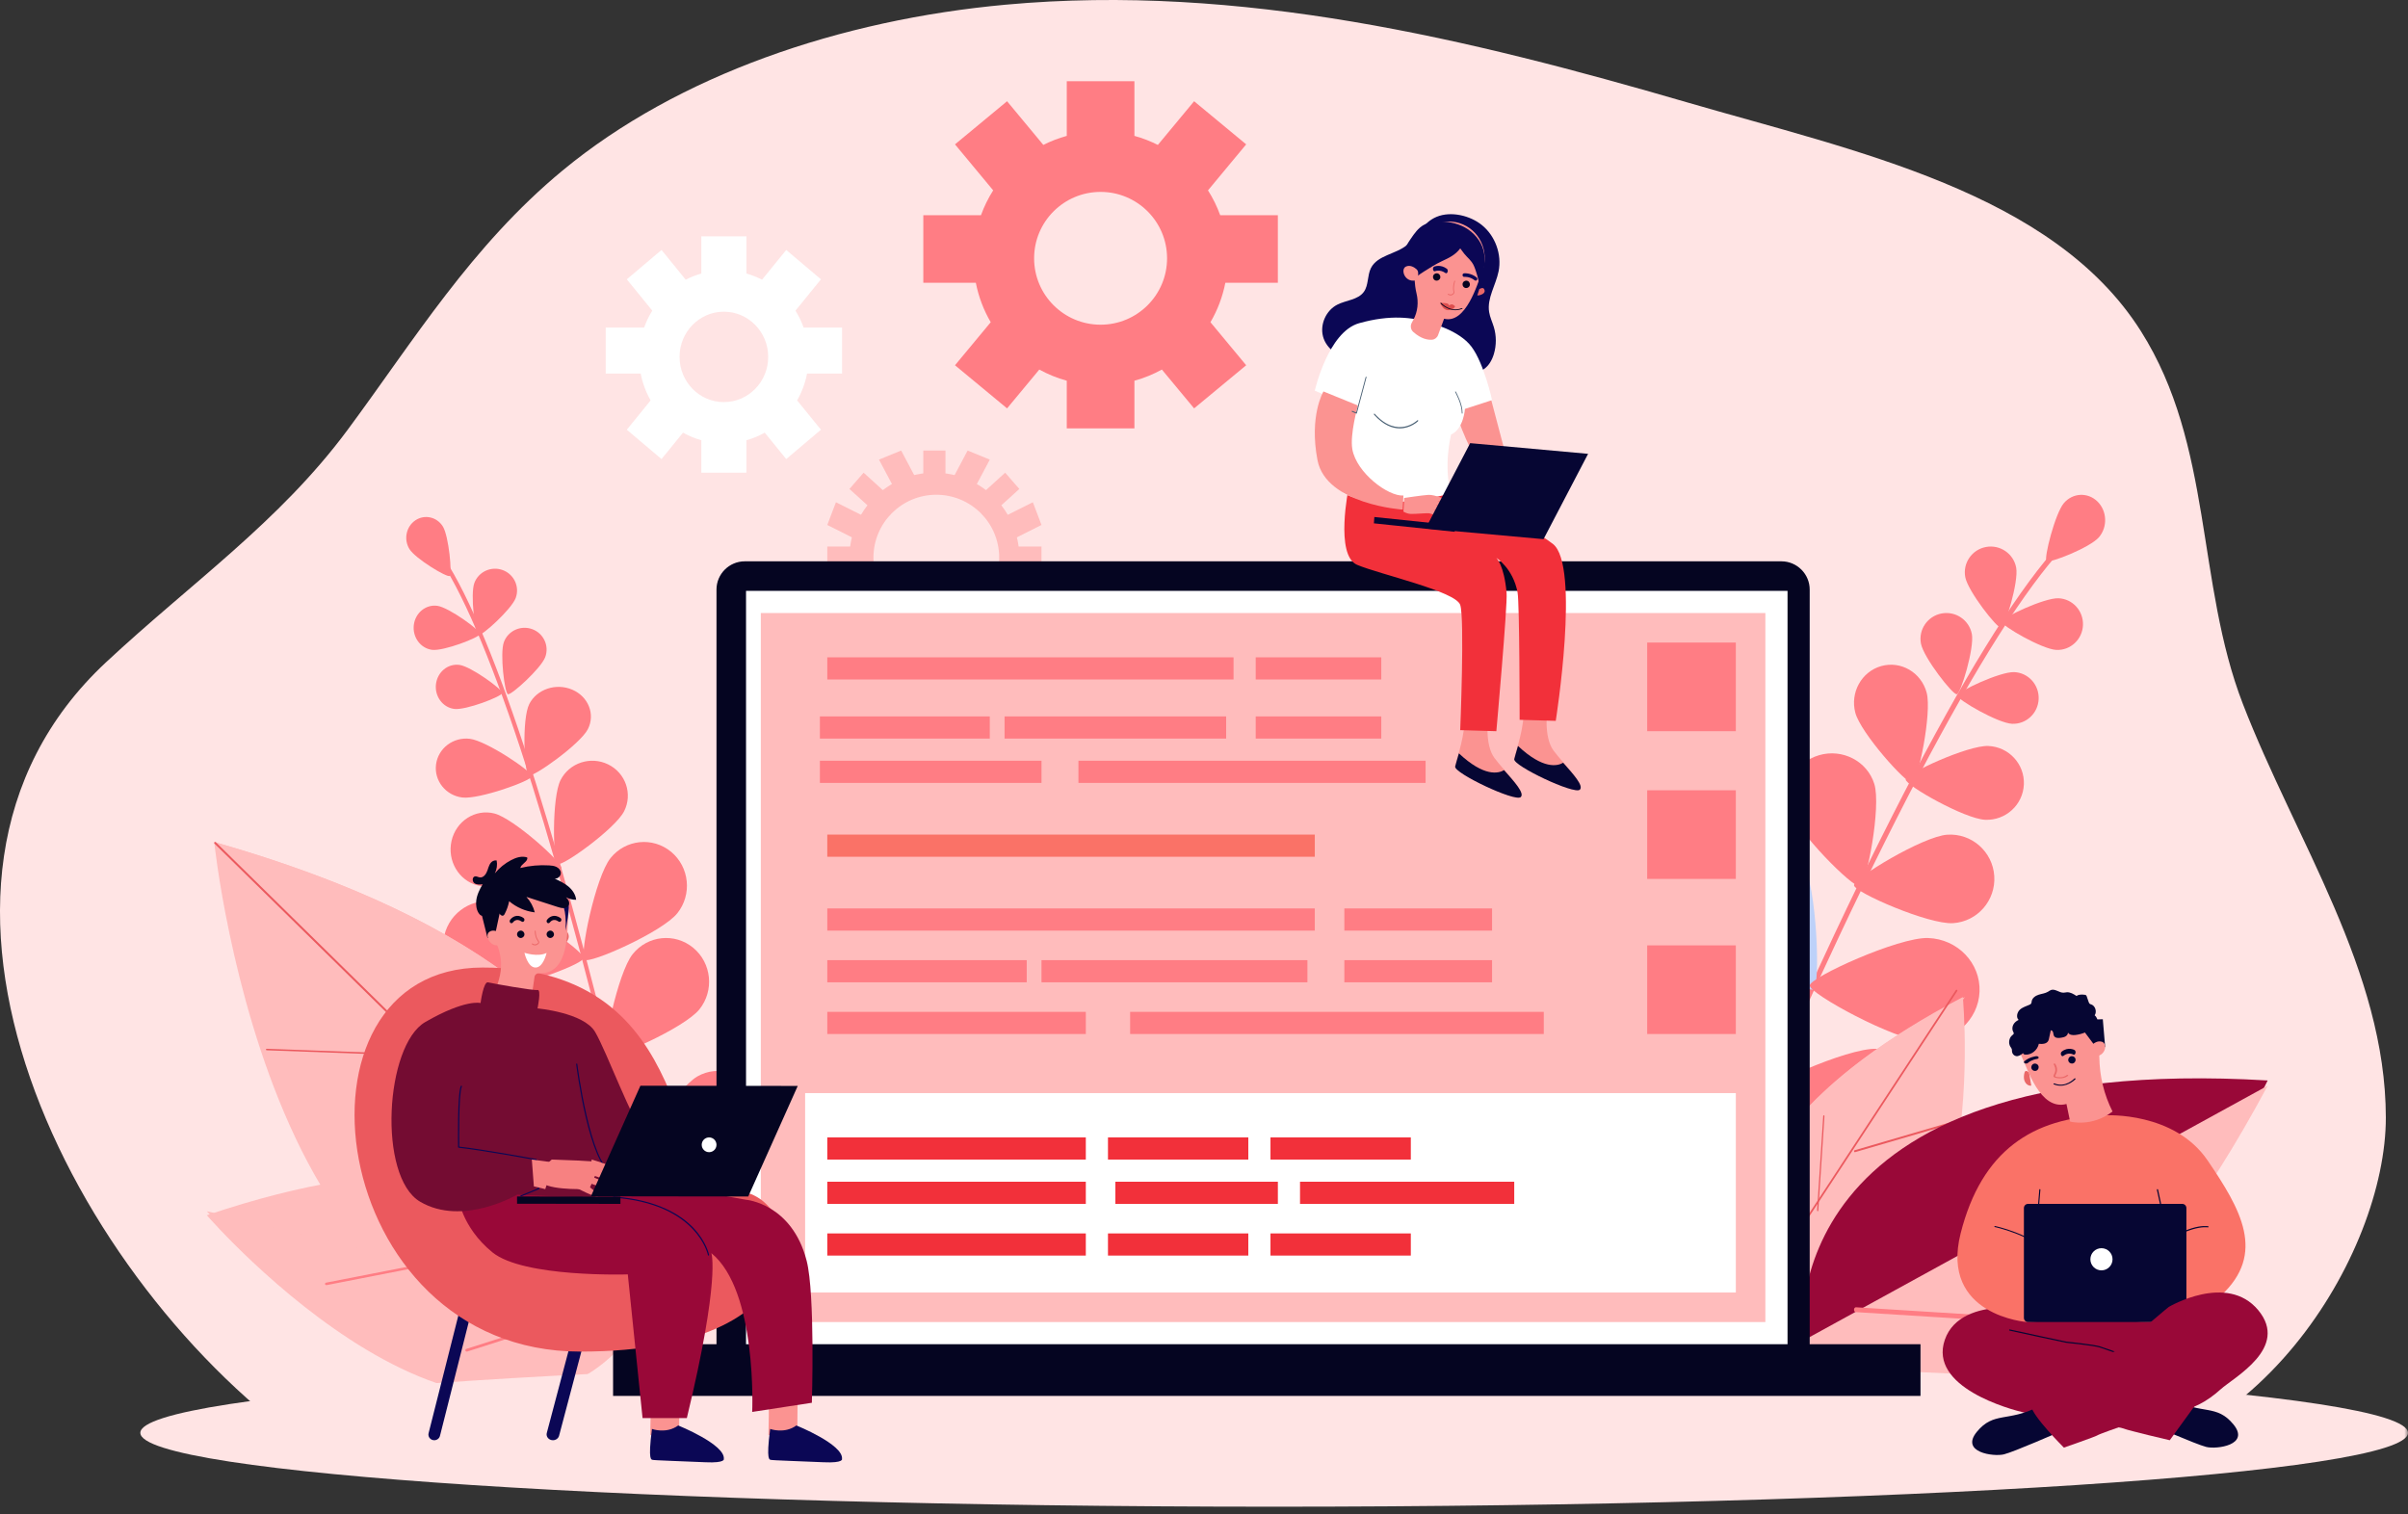 <?xml version="1.0" encoding="UTF-8"?>
<svg width="326px" height="205px" viewBox="0 0 326 205" version="1.1" xmlns="http://www.w3.org/2000/svg" xmlns:xlink="http://www.w3.org/1999/xlink">
    <rect x="0" y="0" width="326" height="205" fill="#333333" stroke="none"/>
    <title>Group 189</title>
    <defs>
        <polygon id="path-1" points="0 205 326 205 326 0 0 0"></polygon>
    </defs>
    <g id="Documentation" stroke="none" stroke-width="1" fill="none" fill-rule="evenodd">
        <g id="alwaysAI-Engine-(edgeIQ-API)" transform="translate(-972, -84)">
            <g id="Group-189" transform="translate(972, 84)">
                <path d="M276.881,198.993 C305.244,199.518 323.027,169.657 323,151.298 C322.971,131.466 310.804,113.811 303.645,95.309 C297.301,78.915 299.628,60.305 289.838,44.833 C277.93,26.014 251.163,20.484 228.39,13.855 C198.952,5.286 167.933,-2.272 136.161,0.633 C113.779,2.68 91.817,10.144 76.159,23.088 C63.837,33.273 56.013,46.112 47.075,58.179 C37.826,70.667 25.869,78.925 14.341,89.681 C-17.94,119.799 9.913,174.041 42.365,196.389 C42.365,196.389 276.785,198.991 276.881,198.993" id="Fill-1" fill="#FFE4E4"></path>
                <path d="M126.761,84.013 C122.06,84.013 118.248,80.202 118.248,75.5 C118.248,70.798 122.06,66.987 126.761,66.987 C131.463,66.987 135.274,70.798 135.274,75.5 C135.274,80.202 131.463,84.013 126.761,84.013 M126.5,64 C120.149,64 115,69.149 115,75.5 C115,81.851 120.149,87 126.5,87 C132.851,87 138,81.851 138,75.5 C138,69.149 132.851,64 126.5,64" id="Fill-3" fill="#FFBCBC"></path>
                <mask id="mask-2" fill="white">
                    <use xlink:href="#path-1"></use>
                </mask>
                <g id="Clip-6"></g>
                <polygon id="Fill-5" fill="#FFBCBC" mask="url(#mask-2)" points="125 65 128 65 128 61 125 61"></polygon>
                <polygon id="Fill-7" fill="#FFBCBC" mask="url(#mask-2)" points="134 62.231 131 61 129 64.769 132 66"></polygon>
                <polygon id="Fill-8" fill="#FFBCBC" mask="url(#mask-2)" points="138 66.202 136.082 64 133 66.798 134.918 69"></polygon>
                <polygon id="Fill-9" fill="#FFBCBC" mask="url(#mask-2)" points="141 71.078 139.829 68 136 69.922 137.171 73"></polygon>
                <polygon id="Fill-10" fill="#FFBCBC" mask="url(#mask-2)" points="112 77 116 77 116 74 112 74"></polygon>
                <polygon id="Fill-11" fill="#FFBCBC" mask="url(#mask-2)" points="137 77 141 77 141 74 137 74"></polygon>
                <polygon id="Fill-12" fill="#FFBCBC" mask="url(#mask-2)" points="119 62.231 122 61 124 64.769 121 66"></polygon>
                <polygon id="Fill-13" fill="#FFBCBC" mask="url(#mask-2)" points="115 66.202 116.918 64 120 66.798 118.082 69"></polygon>
                <polygon id="Fill-14" fill="#FFBCBC" mask="url(#mask-2)" points="112 71.078 113.171 68 117 69.922 115.829 73"></polygon>
                <polygon id="Fill-15" fill="#7C9AF2" mask="url(#mask-2)" points="125 91 128 91 128 87 125 87"></polygon>
                <polygon id="Fill-16" fill="#7C9AF2" mask="url(#mask-2)" points="134 88.768 131 90 129 86.232 132 85"></polygon>
                <polygon id="Fill-17" fill="#7C9AF2" mask="url(#mask-2)" points="138 85.798 136.082 88 133 85.202 134.918 83"></polygon>
                <polygon id="Fill-18" fill="#7C9AF2" mask="url(#mask-2)" points="141 80.922 139.829 84 136 82.078 137.171 79"></polygon>
                <polygon id="Fill-19" fill="#7C9AF2" mask="url(#mask-2)" points="119 88.768 122 90 124 86.232 121 85"></polygon>
                <polygon id="Fill-20" fill="#7C9AF2" mask="url(#mask-2)" points="115 85.798 116.918 88 120 85.202 118.082 83"></polygon>
                <polygon id="Fill-21" fill="#7C9AF2" mask="url(#mask-2)" points="112 80.922 113.171 84 117 82.078 115.829 79"></polygon>
                <path d="M231.279,165.993 C231.257,165.989 231.234,165.982 231.212,165.973 C231.036,165.898 230.953,165.695 231.027,165.519 C250.459,119.408 267.1,87.166 277.883,74.732 C278.123,74.456 278.296,74.257 278.365,74.154 C278.471,73.995 278.687,73.952 278.846,74.058 C279.005,74.165 279.048,74.38 278.941,74.539 C278.849,74.678 278.682,74.87 278.408,75.186 C267.671,87.566 251.071,119.743 231.667,165.788 C231.602,165.942 231.437,166.025 231.279,165.993" id="Fill-22" fill="#FF7D84" mask="url(#mask-2)"></path>
                <path d="M284.161,72.739 C282.965,74.138 277.431,76.324 277.057,75.96 C276.683,75.595 278.218,69.516 279.414,68.117 C280.61,66.719 282.642,66.62 283.953,67.896 C285.264,69.172 285.356,71.341 284.161,72.739" id="Fill-23" fill="#FF7D84" mask="url(#mask-2)"></path>
                <path d="M272.955,76.852 C273.311,78.749 271.462,84.897 270.918,84.998 C270.375,85.1 266.417,80.036 266.061,78.139 C265.704,76.242 266.958,74.416 268.862,74.06 C270.766,73.705 272.598,74.955 272.955,76.852" id="Fill-24" fill="#FF7D84" mask="url(#mask-2)"></path>
                <path d="M278.399,87.997 C276.491,87.916 270.977,84.73 271,84.179 C271.023,83.627 276.781,80.921 278.688,81.002 C280.596,81.083 282.077,82.714 281.997,84.646 C281.917,86.578 280.306,88.078 278.399,87.997" id="Fill-25" fill="#FF7D84" mask="url(#mask-2)"></path>
                <path d="M253.747,106.14 C254.705,109.218 252.696,119.728 251.791,119.993 C250.885,120.258 243.216,112.582 242.258,109.504 C241.3,106.427 243.095,103.179 246.268,102.25 C249.441,101.321 252.79,103.062 253.747,106.14" id="Fill-26" fill="#FF7D84" mask="url(#mask-2)"></path>
                <path d="M264.419,124.992 C261.126,125.211 251.062,120.812 251,119.868 C250.938,118.924 260.337,113.232 263.63,113.013 C266.923,112.795 269.769,115.299 269.987,118.606 C270.205,121.914 267.712,124.773 264.419,124.992" id="Fill-27" fill="#FF7D84" mask="url(#mask-2)"></path>
                <path d="M244.084,116.669 C245.988,120.143 246.483,133.408 245.524,133.969 C244.564,134.53 233.812,127.265 231.909,123.791 C230.006,120.316 231.188,115.906 234.55,113.939 C237.913,111.973 242.181,113.195 244.084,116.669" id="Fill-28" fill="#BDD1F9" mask="url(#mask-2)"></path>
                <path d="M260.506,140.995 C256.518,140.852 244.958,134.536 245,133.433 C245.042,132.33 257.053,126.86 261.041,127.003 C265.029,127.146 268.143,130.394 267.995,134.258 C267.847,138.122 264.494,141.138 260.506,140.995" id="Fill-29" fill="#FF7D84" mask="url(#mask-2)"></path>
                <path d="M237.084,131.669 C238.987,135.143 239.483,148.408 238.524,148.969 C237.564,149.53 226.812,142.265 224.909,138.79 C223.006,135.317 224.188,130.906 227.551,128.939 C230.913,126.973 235.181,128.195 237.084,131.669" id="Fill-30" fill="#BDD1F9" mask="url(#mask-2)"></path>
                <path d="M253.506,155.995 C249.518,155.852 237.958,149.536 238,148.433 C238.042,147.33 250.052,141.86 254.041,142.003 C258.029,142.146 261.143,145.394 260.995,149.258 C260.847,153.122 257.494,156.138 253.506,155.995" id="Fill-31" fill="#FF7D84" mask="url(#mask-2)"></path>
                <path d="M223.265,150.526 C226.293,152.967 231.619,164.926 230.941,165.815 C230.264,166.703 217.696,164.239 214.668,161.799 C211.641,159.358 211.111,154.856 213.484,151.743 C215.858,148.631 220.237,148.086 223.265,150.526" id="Fill-32" fill="#BDD1F9" mask="url(#mask-2)"></path>
                <path d="M247.396,170.983 C243.412,171.324 231.101,166.455 231.001,165.355 C230.9,164.255 242.135,157.369 246.119,157.028 C250.103,156.687 253.618,159.534 253.971,163.387 C254.324,167.241 251.38,170.642 247.396,170.983" id="Fill-33" fill="#BDD1F9" mask="url(#mask-2)"></path>
                <path d="M266.955,85.852 C267.311,87.749 265.462,93.897 264.918,93.998 C264.375,94.1 260.417,89.036 260.061,87.139 C259.704,85.242 260.958,83.416 262.862,83.06 C264.766,82.705 266.598,83.955 266.955,85.852" id="Fill-34" fill="#FF7D84" mask="url(#mask-2)"></path>
                <path d="M272.398,97.997 C270.491,97.916 264.977,94.73 265,94.179 C265.023,93.627 270.781,90.921 272.688,91.002 C274.596,91.083 276.077,92.714 275.997,94.646 C275.917,96.578 274.306,98.078 272.398,97.997" id="Fill-35" fill="#FF7D84" mask="url(#mask-2)"></path>
                <path d="M260.837,93.79 C261.567,96.532 259.657,105.781 258.896,105.995 C258.135,106.209 251.909,99.252 251.179,96.509 C250.449,93.767 252.019,90.935 254.685,90.184 C257.352,89.433 260.106,91.047 260.837,93.79" id="Fill-36" fill="#FF7D84" mask="url(#mask-2)"></path>
                <path d="M268.762,110.996 C265.987,110.88 257.967,106.329 258,105.541 C258.033,104.754 266.409,100.887 269.183,101.003 C271.957,101.118 274.112,103.449 273.996,106.209 C273.879,108.968 271.536,111.111 268.762,110.996" id="Fill-37" fill="#FF7D84" mask="url(#mask-2)"></path>
                <path d="M239.285,180.646 C239.285,180.646 222.259,157.702 265.732,135 C265.732,135 270.555,185.696 239.285,180.646" id="Fill-38" fill="#FFBCBC" mask="url(#mask-2)"></path>
                <path d="M266,135 L237.631,177 C234.696,170.049 231.87,152.452 266,135" id="Fill-39" fill="#FFBCBC" mask="url(#mask-2)"></path>
                <path d="M238.126,175 C238.1,175.002 238.074,174.996 238.052,174.98 C237.998,174.944 237.984,174.871 238.02,174.816 L264.787,134.053 C264.823,133.998 264.895,133.984 264.948,134.02 C265.002,134.056 265.016,134.13 264.98,134.184 L238.213,174.948 C238.192,174.979 238.16,174.997 238.126,175" id="Fill-40" fill="#EB595E" mask="url(#mask-2)"></path>
                <path d="M251.123,156 C251.069,156.005 251.017,155.964 251.004,155.899 C250.988,155.828 251.025,155.756 251.087,155.738 L263.858,152.004 C263.918,151.986 263.981,152.03 263.996,152.101 C264.012,152.172 263.975,152.244 263.914,152.262 L251.142,155.996 C251.136,155.998 251.13,155.999 251.123,156" id="Fill-41" fill="#EB595E" mask="url(#mask-2)"></path>
                <path d="M246.091,164 C246.087,164 246.082,164 246.077,164 C246.031,163.994 245.996,163.939 246,163.877 L246.832,151.104 C246.836,151.041 246.878,150.996 246.923,151 C246.969,151.006 247.004,151.061 247,151.123 L246.168,163.896 C246.165,163.952 246.132,163.995 246.091,164" id="Fill-42" fill="#EB595E" mask="url(#mask-2)"></path>
                <path d="M244.05,180.887 C244.05,180.887 239.897,142.298 307,146.29 C307,146.29 277.458,208.624 244.05,180.887" id="Fill-43" fill="#990838" mask="url(#mask-2)"></path>
                <path d="M307,147 L244,181.579 C244,181.579 271.757,212.853 307,147" id="Fill-44" fill="#FFBCBC" mask="url(#mask-2)"></path>
                <path d="M275.251,163 C275.117,162.995 275.008,162.917 275,162.817 C274.993,162.711 275.105,162.62 275.25,162.615 L291.723,162 C291.865,161.999 291.992,162.077 292,162.183 C292.007,162.289 291.895,162.38 291.75,162.385 L275.277,163 C275.268,163 275.259,163 275.251,163" id="Fill-45" fill="#474FEA" mask="url(#mask-2)"></path>
                <path d="M272.728,179 L272.728,178.999 L251.247,177.654 C251.103,177.645 250.993,177.492 251,177.311 C251.008,177.131 251.129,176.992 251.272,177 L251.272,177 L272.753,178.345 C272.897,178.355 273.007,178.508 273,178.689 C272.992,178.869 272.871,179.008 272.728,179" id="Fill-46" fill="#FF7D84" mask="url(#mask-2)"></path>
                <path d="M85.727,157 C85.745,157 85.764,156.997 85.783,156.992 C85.934,156.956 86.028,156.803 85.992,156.65 C76.713,116.644 67.782,88.252 60.845,76.703 C60.691,76.446 60.58,76.261 60.539,76.168 C60.475,76.025 60.308,75.961 60.167,76.025 C60.025,76.089 59.961,76.258 60.025,76.401 C60.08,76.526 60.187,76.704 60.364,76.998 C67.271,88.498 76.178,116.832 85.444,156.78 C85.475,156.914 85.596,157.004 85.727,157" id="Fill-47" fill="#FF7D84" mask="url(#mask-2)"></path>
                <path d="M55.429,74.337 C56.233,75.644 60.521,78.224 60.879,77.984 C61.236,77.744 60.766,72.599 59.961,71.292 C59.156,69.985 57.489,69.607 56.237,70.448 C54.986,71.288 54.624,73.029 55.429,74.337" id="Fill-48" fill="#FF7D84" mask="url(#mask-2)"></path>
                <path d="M64.219,78.93 C63.649,80.458 64.322,85.834 64.763,85.995 C65.204,86.156 69.245,82.499 69.815,80.971 C70.385,79.443 69.594,77.747 68.049,77.183 C66.504,76.619 64.789,77.401 64.219,78.93" id="Fill-49" fill="#FF7D84" mask="url(#mask-2)"></path>
                <path d="M58.484,87.984 C60.041,88.193 64.943,86.3 64.999,85.83 C65.056,85.36 60.757,82.233 59.2,82.024 C57.643,81.815 56.22,82.98 56.023,84.626 C55.825,86.272 56.927,87.775 58.484,87.984" id="Fill-50" fill="#FF7D84" mask="url(#mask-2)"></path>
                <path d="M75.886,105.626 C74.703,107.965 74.837,116.653 75.516,116.985 C76.194,117.317 83.314,112.178 84.496,109.838 C85.678,107.498 84.709,104.659 82.331,103.496 C79.953,102.333 77.068,103.286 75.886,105.626" id="Fill-51" fill="#FF7D84" mask="url(#mask-2)"></path>
                <path d="M64.686,119.884 C67.265,120.527 75.821,118.319 75.997,117.551 C76.172,116.783 69.492,110.78 66.914,110.138 C64.336,109.496 61.747,111.157 61.132,113.848 C60.517,116.54 62.108,119.242 64.686,119.884" id="Fill-52" fill="#FF7D84" mask="url(#mask-2)"></path>
                <path d="M82.654,116.182 C80.622,118.717 78.425,129.357 79.137,129.946 C79.85,130.535 89.66,126.192 91.692,123.656 C93.723,121.121 93.347,117.393 90.852,115.329 C88.356,113.265 84.686,113.647 82.654,116.182" id="Fill-53" fill="#FF7D84" mask="url(#mask-2)"></path>
                <path d="M65.217,133.965 C68.503,134.399 78.875,130.664 78.999,129.725 C79.122,128.786 70.073,122.486 66.787,122.052 C63.501,121.618 60.486,123.933 60.052,127.223 C59.619,130.512 61.931,133.531 65.217,133.965" id="Fill-54" fill="#FF7D84" mask="url(#mask-2)"></path>
                <path d="M85.654,129.182 C83.622,131.718 81.425,142.357 82.137,142.946 C82.849,143.535 92.66,139.192 94.692,136.656 C96.723,134.121 96.347,130.393 93.852,128.329 C91.356,126.265 87.686,126.647 85.654,129.182" id="Fill-55" fill="#FF7D84" mask="url(#mask-2)"></path>
                <path d="M69.217,146.965 C72.504,147.399 82.875,143.664 82.999,142.725 C83.123,141.786 74.073,135.486 70.787,135.052 C67.501,134.618 64.486,136.933 64.052,140.223 C63.619,143.513 65.931,146.531 69.217,146.965" id="Fill-56" fill="#BDD1F9" mask="url(#mask-2)"></path>
                <path d="M94.415,145.742 C91.593,147.356 85.586,156.665 86.023,157.515 C86.459,158.365 97.133,158.137 99.956,156.523 C102.779,154.909 103.826,151.188 102.296,148.211 C100.766,145.234 97.238,144.128 94.415,145.742" id="Fill-57" fill="#FF7D84" mask="url(#mask-2)"></path>
                <path d="M72.315,159.824 C75.404,160.666 85.764,158.258 85.995,157.341 C86.226,156.425 78.337,149.04 75.248,148.198 C72.16,147.356 69,149.276 68.191,152.486 C67.381,155.697 69.227,158.982 72.315,159.824" id="Fill-58" fill="#BDD1F9" mask="url(#mask-2)"></path>
                <path d="M68.219,86.93 C67.649,88.458 68.322,93.834 68.763,93.995 C69.204,94.156 73.245,90.499 73.815,88.971 C74.385,87.443 73.594,85.747 72.049,85.183 C70.504,84.619 68.789,85.401 68.219,86.93" id="Fill-59" fill="#FF7D84" mask="url(#mask-2)"></path>
                <path d="M61.484,95.984 C63.041,96.193 67.943,94.3 67.999,93.83 C68.056,93.36 63.757,90.233 62.2,90.024 C60.643,89.815 59.221,90.98 59.023,92.626 C58.825,94.272 59.927,95.775 61.484,95.984" id="Fill-60" fill="#FF7D84" mask="url(#mask-2)"></path>
                <path d="M71.653,95.326 C70.633,97.341 70.963,104.721 71.589,104.989 C72.214,105.256 78.571,100.734 79.59,98.72 C80.61,96.706 79.66,94.313 77.468,93.376 C75.277,92.439 72.673,93.312 71.653,95.326" id="Fill-61" fill="#FF7D84" mask="url(#mask-2)"></path>
                <path d="M62.588,107.979 C64.837,108.257 71.918,105.733 71.999,105.107 C72.081,104.481 65.871,100.311 63.622,100.032 C61.373,99.754 59.319,101.307 59.033,103.501 C58.748,105.696 60.339,107.7 62.588,107.979" id="Fill-62" fill="#FF7D84" mask="url(#mask-2)"></path>
                <path d="M85.689,177.4 C85.689,177.4 105.519,135.788 29,114 C29,114 37.457,195.404 85.689,177.4" id="Fill-63" fill="#FFBCBC" mask="url(#mask-2)"></path>
                <path d="M29,114 L87.349,172 C89.745,159.967 88.537,130.976 29,114" id="Fill-64" fill="#FFBCBC" mask="url(#mask-2)"></path>
                <path d="M84.878,169 C84.908,168.997 84.938,168.984 84.961,168.961 C85.013,168.909 85.013,168.826 84.961,168.774 L29.228,114.038 C29.175,113.987 29.09,113.988 29.039,114.039 C28.987,114.09 28.987,114.174 29.039,114.226 L84.772,168.962 C84.801,168.99 84.84,169.003 84.878,169" id="Fill-65" fill="#EB595E" mask="url(#mask-2)"></path>
                <path d="M57.878,143 C57.944,142.995 57.997,142.954 58,142.902 C58.003,142.846 57.947,142.798 57.873,142.795 L36.139,142 C36.067,141.995 36.003,142.041 36,142.098 C35.997,142.155 36.053,142.203 36.127,142.205 L57.86,143 C57.867,143 57.872,143 57.878,143" id="Fill-66" fill="#EB595E" mask="url(#mask-2)"></path>
                <path d="M69.884,155 C69.892,154.999 69.901,154.997 69.909,154.994 C69.976,154.973 70.015,154.898 69.995,154.827 L64.249,134.097 C64.229,134.026 64.157,133.984 64.091,134.006 C64.024,134.027 63.985,134.102 64.005,134.173 L69.751,154.903 C69.769,154.966 69.825,155.005 69.884,155" id="Fill-67" fill="#060633" mask="url(#mask-2)"></path>
                <path d="M87,178.587 C87,178.587 81.695,146.41 28,164.539 C28,164.539 66.062,208.468 87,178.587" id="Fill-68" fill="#FFBCBC" mask="url(#mask-2)"></path>
                <path d="M28,164 L87,178.242 C87,178.242 71.477,210.179 28,164" id="Fill-69" fill="#FFBCBC" mask="url(#mask-2)"></path>
                <path d="M44.208,173.999 C44.216,173.999 44.224,173.997 44.232,173.996 L57.85,171.334 C57.953,171.313 58.018,171.223 57.995,171.132 C57.973,171.041 57.87,170.985 57.768,171.004 L44.15,173.666 C44.047,173.686 43.982,173.776 44.005,173.868 C44.025,173.951 44.114,174.007 44.208,173.999" id="Fill-70" fill="#FF7D84" mask="url(#mask-2)"></path>
                <path d="M63.21,182.999 C63.224,182.998 63.238,182.995 63.253,182.991 L80.868,177.363 C80.969,177.331 81.024,177.226 80.99,177.128 C80.957,177.031 80.85,176.977 80.748,177.01 L63.132,182.637 C63.032,182.669 62.976,182.774 63.01,182.872 C63.038,182.956 63.123,183.007 63.21,182.999" id="Fill-71" fill="#FF7D84" mask="url(#mask-2)"></path>
                <path d="M326,194 C326,188.477 257.276,184 172.5,184 C87.724,184 19,188.477 19,194 C19,199.523 87.724,204 172.5,204 C257.276,204 326,199.523 326,194" id="Fill-72" fill="#FFE4E4" mask="url(#mask-2)"></path>
                <path d="M291.171,192.867 C291.171,192.867 297.297,195.563 298.698,195.911 C300.098,196.259 304.649,195.65 302.374,192.867 C300.098,190.083 298.172,191.562 294.059,189.474 C289.946,187.387 291.171,192.867 291.171,192.867" id="Fill-73" fill="#060633" mask="url(#mask-2)"></path>
                <path d="M276.821,177.481 C276.821,177.481 265.53,174.978 263.297,181.395 C261.064,187.813 272.077,190.816 274.121,191.278 C276.164,191.74 280.861,192.133 281.924,192.476 C282.988,192.818 286.943,193.16 287.496,193.417 C288.049,193.674 293.747,195 293.747,195 L298,189.139 L293.577,185.349 L291.69,178.371 L276.821,177.481 Z" id="Fill-74" fill="#990838" mask="url(#mask-2)"></path>
                <path d="M285.11,151.01 C285.11,151.01 294.368,150.49 298.868,157.114 C303.368,163.738 306.84,169.713 300.668,175.428 C294.496,181.143 285.881,178.286 285.881,178.286 L274.438,179 C274.438,179 262.608,178.156 265.437,166.986 C268.266,155.815 275.166,151.269 285.11,151.01" id="Fill-75" fill="#FA7267" mask="url(#mask-2)"></path>
                <path d="M295.444,163 L274.556,163 C274.249,163 274,163.255 274,163.569 L274,178.431 C274,178.745 274.249,179 274.556,179 L295.444,179 C295.751,179 296,178.745 296,178.431 L296,163.569 C296,163.255 295.751,163 295.444,163" id="Fill-76" fill="#060633" mask="url(#mask-2)"></path>
                <path d="M278.829,193.867 C278.829,193.867 272.703,196.563 271.302,196.911 C269.902,197.259 265.351,196.65 267.626,193.867 C269.902,191.083 271.828,192.562 275.941,190.474 C280.054,188.387 278.829,193.867 278.829,193.867" id="Fill-77" fill="#060633" mask="url(#mask-2)"></path>
                <path d="M291.073,170 C291.053,170 291.033,169.992 291.018,169.975 C290.992,169.944 290.994,169.896 291.025,169.869 C295.835,165.491 298.817,166.006 298.941,166.03 C298.98,166.038 299.006,166.077 298.999,166.118 C298.992,166.159 298.954,166.185 298.914,166.178 C298.885,166.173 295.871,165.658 291.121,169.981 C291.107,169.994 291.09,170 291.073,170" id="Fill-78" fill="#060633" mask="url(#mask-2)"></path>
                <path d="M277.926,170 C277.907,170 277.888,169.993 277.874,169.98 C274.797,167.117 270.106,166.146 270.058,166.136 C270.019,166.128 269.993,166.092 270.002,166.054 C270.01,166.017 270.052,165.993 270.09,166.002 C270.137,166.011 274.871,166.99 277.978,169.882 C278.007,169.909 278.007,169.953 277.978,169.98 C277.964,169.993 277.945,170 277.926,170" id="Fill-79" fill="#060633" mask="url(#mask-2)"></path>
                <path d="M292.919,165 C292.881,165 292.848,164.975 292.84,164.938 L292.002,161.094 C291.993,161.052 292.021,161.011 292.065,161.002 C292.108,160.992 292.151,161.02 292.161,161.062 L292.998,164.907 C293.007,164.948 292.979,164.99 292.935,164.998 C292.93,165 292.924,165 292.919,165" id="Fill-80" fill="#060633" mask="url(#mask-2)"></path>
                <path d="M275.839,165 C275.837,165 275.835,165 275.833,165 C275.792,164.997 275.762,164.962 275.765,164.922 L276.087,161.066 C276.09,161.027 276.129,160.997 276.167,161 C276.208,161.003 276.238,161.038 276.235,161.078 L275.913,164.934 C275.91,164.971 275.878,165 275.839,165" id="Fill-81" fill="#060633" mask="url(#mask-2)"></path>
                <path d="M274.699,145.239 C274.699,145.239 274.218,144.708 274.082,145.229 C273.736,146.559 274.567,147.095 275,146.986 L274.699,145.239 Z" id="Fill-82" fill="#EA6868" mask="url(#mask-2)"></path>
                <path d="M288.926,184 C288.921,184 288.916,183.999 288.911,183.998 C288.364,183.881 287.01,183.402 285.816,182.98 C285.149,182.744 284.574,182.541 284.256,182.442 C283.39,182.173 279.743,181.808 279.706,181.805 C279.63,181.789 272.816,180.338 272.058,180.157 C272.018,180.147 271.993,180.105 272.002,180.062 C272.011,180.019 272.048,179.993 272.09,180.002 C272.847,180.182 279.659,181.633 279.727,181.648 C279.87,181.661 283.418,182.016 284.297,182.289 C284.618,182.389 285.195,182.593 285.862,182.829 C286.993,183.229 288.402,183.726 288.94,183.842 C288.981,183.851 289.006,183.893 288.999,183.936 C288.992,183.974 288.961,184 288.926,184" id="Fill-83" fill="#060633" mask="url(#mask-2)"></path>
                <path d="M286,150.494 C284.841,148.205 284.244,145.689 284.213,143.136 C284.202,142.271 284.133,141.302 284.045,140.209 C284.013,139.315 283.755,138.411 283.235,137.578 C281.836,135.333 278.927,134.401 276.439,135.398 C273.454,136.595 272.168,139.985 273.563,142.774 C273.595,142.837 273.628,142.898 273.662,142.96 L273.657,142.961 C274.458,144.564 276.161,150.429 279.763,149.475 L280.257,151.853 C280.257,151.853 283.17,152.659 286,150.494" id="Fill-84" fill="#FB9391" mask="url(#mask-2)"></path>
                <path d="M275.051,144.72 C274.93,144.472 275.032,144.172 275.28,144.051 C275.528,143.93 275.828,144.032 275.949,144.28 C276.07,144.528 275.968,144.828 275.72,144.949 C275.472,145.07 275.172,144.968 275.051,144.72" id="Fill-85" fill="#060633" mask="url(#mask-2)"></path>
                <path d="M280.051,143.72 C279.93,143.472 280.032,143.172 280.28,143.051 C280.528,142.93 280.828,143.032 280.949,143.28 C281.07,143.528 280.968,143.828 280.72,143.949 C280.472,144.07 280.172,143.968 280.051,143.72" id="Fill-86" fill="#060633" mask="url(#mask-2)"></path>
                <path d="M278.966,147 C278.679,147 278.371,146.947 278.049,146.817 C278.004,146.798 277.987,146.756 278.011,146.722 C278.036,146.687 278.092,146.675 278.137,146.693 C279.628,147.299 280.782,146.082 280.83,146.03 C280.86,145.998 280.918,145.991 280.96,146.013 C281.002,146.035 281.013,146.078 280.983,146.11 C280.973,146.121 280.142,147 278.966,147" id="Fill-87" fill="#060633" mask="url(#mask-2)"></path>
                <polygon id="Fill-88" fill="#060633" mask="url(#mask-2)" points="284.683 138 285 141.751 283.915 142 281 138.116"></polygon>
                <path d="M283,141.951 C283.002,141.783 283.078,141.623 283.204,141.499 C283.465,141.243 283.969,140.868 284.557,141.046 C285.419,141.307 285.005,143.164 283.481,142.988 C283.481,142.988 282.991,142.84 283,141.951" id="Fill-89" fill="#FB9391" mask="url(#mask-2)"></path>
                <path d="M278.878,146 C278.743,146 278.596,145.988 278.436,145.96 C278.226,145.923 278.106,145.876 278.044,145.807 C277.957,145.71 278.014,145.597 278.085,145.453 C278.217,145.188 278.416,144.787 278.029,144.096 C278.008,144.058 278.042,144.017 278.104,144.004 C278.166,143.991 278.233,144.011 278.255,144.049 C278.665,144.784 278.445,145.229 278.313,145.495 C278.255,145.611 278.214,145.694 278.253,145.738 C278.281,145.769 278.365,145.797 278.503,145.821 C279.35,145.971 279.763,145.586 279.78,145.57 C279.816,145.537 279.889,145.526 279.944,145.548 C280,145.569 280.017,145.613 279.982,145.647 C279.978,145.651 279.609,146 278.878,146" id="Fill-90" fill="#EA6868" mask="url(#mask-2)"></path>
                <path d="M279.236,143 C279.155,143 279.076,142.941 279.032,142.836 C278.966,142.679 279.005,142.478 279.118,142.387 C279.994,141.683 280.82,142.151 280.855,142.171 C280.975,142.241 281.032,142.434 280.982,142.601 C280.931,142.768 280.794,142.847 280.673,142.778 C280.645,142.762 280.021,142.42 279.354,142.956 C279.317,142.986 279.277,143 279.236,143" id="Fill-91" fill="#060633" mask="url(#mask-2)"></path>
                <path d="M274.294,144 C274.234,144 274.173,143.988 274.12,143.963 C273.989,143.901 273.961,143.782 274.057,143.697 C274.715,143.116 275.616,143.007 275.654,143.003 C275.816,142.985 275.967,143.054 275.995,143.157 C276.024,143.261 275.918,143.359 275.758,143.378 C275.746,143.379 275.043,143.471 274.532,143.922 C274.474,143.973 274.385,144 274.294,144" id="Fill-92" fill="#060633" mask="url(#mask-2)"></path>
                <path d="M283.58,137.47 C283.911,136.987 283.669,136.191 283.134,136.004 C283.061,135.978 282.983,135.962 282.92,135.914 C282.833,135.848 282.791,135.735 282.754,135.628 C282.675,135.398 282.596,135.168 282.517,134.938 C282.492,134.865 282.463,134.788 282.404,134.742 C282.351,134.702 282.284,134.694 282.219,134.687 C281.845,134.647 281.432,134.617 281.127,134.851 C280.721,134.588 280.281,134.316 279.806,134.35 C279.655,134.361 279.507,134.403 279.355,134.405 C278.77,134.415 278.218,133.842 277.664,134.043 C277.52,134.095 277.397,134.196 277.264,134.275 C276.876,134.506 276.417,134.545 275.992,134.682 C275.567,134.819 275.129,135.116 275.052,135.58 C275.036,135.679 275.035,135.786 274.984,135.87 C274.935,135.951 274.849,135.995 274.766,136.033 C274.314,136.239 273.813,136.368 273.444,136.715 C273.076,137.063 272.917,137.743 273.283,138.093 C272.99,138.226 272.72,138.441 272.566,138.737 C272.412,139.034 272.389,139.417 272.553,139.707 C272.586,139.765 272.627,139.822 272.629,139.89 C272.634,140.013 272.516,140.094 272.423,140.168 C271.98,140.514 271.864,141.247 272.176,141.728 C272.243,141.831 272.328,141.926 272.362,142.046 C272.392,142.152 272.378,142.266 272.389,142.376 C272.419,142.679 272.657,142.944 272.94,142.991 C273.287,143.049 273.611,142.812 273.892,142.587 C273.899,142.728 274.065,142.788 274.198,142.796 C275.026,142.842 275.84,142.187 276.02,141.328 C276.496,141.373 277.086,141.356 277.307,140.907 C277.355,140.81 277.379,140.701 277.402,140.594 C277.48,140.23 277.559,139.867 277.637,139.503 C277.785,139.475 277.91,139.628 277.953,139.78 C277.997,139.933 277.995,140.1 278.066,140.24 C278.238,140.58 278.695,140.565 279.054,140.501 C279.256,140.465 279.462,140.428 279.64,140.322 C279.819,140.216 279.966,140.026 279.97,139.809 C280.162,140.141 280.6,140.175 280.965,140.134 C281.877,140.03 282.671,139.671 283.455,139.186 C283.743,139.007 283.939,138.929 283.99,138.546 C284.042,138.148 283.887,137.711 283.58,137.47" id="Fill-93" fill="#060633" mask="url(#mask-2)"></path>
                <path d="M293.607,176.955 C293.607,176.955 301.483,172.28 305.723,177.388 C309.964,182.495 302.435,186.478 300.617,188.122 C298.8,189.767 296.723,190.893 294.472,191.152 C292.222,191.412 291.53,191.672 288.934,192.537 C286.337,193.403 284.174,194.182 283.914,194.355 C283.654,194.528 279.414,196 279.414,196 C279.414,196 275.086,191.672 275,190.373 C275,190.373 279.241,186.6 280.452,185.5 C281.664,184.4 287.462,183.015 288.501,181.63 C289.54,180.245 293.607,176.955 293.607,176.955" id="Fill-94" fill="#990838" mask="url(#mask-2)"></path>
                <path d="M286,170.5 C286,169.672 285.328,169 284.5,169 C283.672,169 283,169.672 283,170.5 C283,171.328 283.672,172 284.5,172 C285.328,172 286,171.328 286,170.5" id="Fill-95" fill="#FFFFFF" mask="url(#mask-2)"></path>
                <path d="M241.173,186 L100.827,186 C98.722,186 97,184.279 97,182.175 L97,79.825 C97,77.721 98.722,76 100.827,76 L241.173,76 C243.278,76 245,77.721 245,79.825 L245,182.175 C245,184.279 243.278,186 241.173,186" id="Fill-96" fill="#050521" mask="url(#mask-2)"></path>
                <polygon id="Fill-97" fill="#FFFFFF" mask="url(#mask-2)" points="101 185 242 185 242 80 101 80"></polygon>
                <polygon id="Fill-98" fill="#050521" mask="url(#mask-2)" points="83 189 260 189 260 182 83 182"></polygon>
                <polygon id="Fill-99" fill="#FFBCBC" mask="url(#mask-2)" points="103 179 239 179 239 83 103 83"></polygon>
                <polygon id="Fill-100" fill="#FA7267" mask="url(#mask-2)" points="112 116 178 116 178 113 112 113"></polygon>
                <polygon id="Fill-101" fill="#FF7D84" mask="url(#mask-2)" points="112 92 167 92 167 89 112 89"></polygon>
                <polygon id="Fill-102" fill="#FF7D84" mask="url(#mask-2)" points="170 92 187 92 187 89 170 89"></polygon>
                <polygon id="Fill-103" fill="#FF7D84" mask="url(#mask-2)" points="111 100 134 100 134 97 111 97"></polygon>
                <polygon id="Fill-104" fill="#FF7D84" mask="url(#mask-2)" points="136 100 166 100 166 97 136 97"></polygon>
                <polygon id="Fill-105" fill="#FF7D84" mask="url(#mask-2)" points="170 100 187 100 187 97 170 97"></polygon>
                <polygon id="Fill-106" fill="#FF7D84" mask="url(#mask-2)" points="111 106 141 106 141 103 111 103"></polygon>
                <polygon id="Fill-107" fill="#FF7D84" mask="url(#mask-2)" points="146 106 193 106 193 103 146 103"></polygon>
                <polygon id="Fill-108" fill="#FF7D84" mask="url(#mask-2)" points="112 126 178 126 178 123 112 123"></polygon>
                <polygon id="Fill-109" fill="#FF7D84" mask="url(#mask-2)" points="182 126 202 126 202 123 182 123"></polygon>
                <polygon id="Fill-110" fill="#FF7D84" mask="url(#mask-2)" points="112 133 139 133 139 130 112 130"></polygon>
                <polygon id="Fill-111" fill="#FF7D84" mask="url(#mask-2)" points="141 133 177 133 177 130 141 130"></polygon>
                <polygon id="Fill-112" fill="#FF7D84" mask="url(#mask-2)" points="182 133 202 133 202 130 182 130"></polygon>
                <polygon id="Fill-113" fill="#FF7D84" mask="url(#mask-2)" points="112 140 147 140 147 137 112 137"></polygon>
                <polygon id="Fill-114" fill="#FF7D84" mask="url(#mask-2)" points="153 140 209 140 209 137 153 137"></polygon>
                <polygon id="Fill-115" fill="#FFFFFF" mask="url(#mask-2)" points="109 175 235 175 235 148 109 148"></polygon>
                <polygon id="Fill-116" fill="#F2303A" mask="url(#mask-2)" points="112 157 147 157 147 154 112 154"></polygon>
                <polygon id="Fill-117" fill="#F2303A" mask="url(#mask-2)" points="150 157 169 157 169 154 150 154"></polygon>
                <polygon id="Fill-118" fill="#F2303A" mask="url(#mask-2)" points="172 157 191 157 191 154 172 154"></polygon>
                <polygon id="Fill-119" fill="#F2303A" mask="url(#mask-2)" points="112 170 147 170 147 167 112 167"></polygon>
                <polygon id="Fill-120" fill="#F2303A" mask="url(#mask-2)" points="150 170 169 170 169 167 150 167"></polygon>
                <polygon id="Fill-121" fill="#F2303A" mask="url(#mask-2)" points="172 170 191 170 191 167 172 167"></polygon>
                <polygon id="Fill-122" fill="#F2303A" mask="url(#mask-2)" points="112 163 147 163 147 160 112 160"></polygon>
                <polygon id="Fill-123" fill="#F2303A" mask="url(#mask-2)" points="151 163 173 163 173 160 151 160"></polygon>
                <polygon id="Fill-124" fill="#F2303A" mask="url(#mask-2)" points="176 163 205 163 205 160 176 160"></polygon>
                <polygon id="Fill-125" fill="#FF7D84" mask="url(#mask-2)" points="223 99 235 99 235 87 223 87"></polygon>
                <polygon id="Fill-126" fill="#FF7D84" mask="url(#mask-2)" points="223 119 235 119 235 107 223 107"></polygon>
                <polygon id="Fill-127" fill="#FF7D84" mask="url(#mask-2)" points="223 140 235 140 235 128 223 128"></polygon>
                <path d="M209.488,96 C209.488,96 208.927,99.758 210.328,101.636 C211.73,103.516 214.626,106.199 213.879,106.915 C213.131,107.631 204.816,103.605 205.003,102.71 C205.19,101.816 206.498,98.147 206.218,96 L209.488,96 Z" id="Fill-128" fill="#FB9391" mask="url(#mask-2)"></path>
                <path d="M205.507,101 C205.278,101.814 205.069,102.473 205.003,102.786 C204.816,103.665 213.131,107.62 213.879,106.917 C214.433,106.395 212.983,104.81 211.625,103.273 C210.861,103.725 208.924,104.206 205.507,101" id="Fill-129" fill="#060633" mask="url(#mask-2)"></path>
                <path d="M201.488,97 C201.488,97 200.927,100.758 202.328,102.636 C203.73,104.515 206.626,107.199 205.879,107.915 C205.131,108.631 196.816,104.605 197.003,103.71 C197.19,102.815 198.498,99.147 198.218,97 L201.488,97 Z" id="Fill-130" fill="#FB9391" mask="url(#mask-2)"></path>
                <path d="M200.621,30.473 C202.438,31.946 203.343,34.455 202.881,36.743 C202.504,38.607 201.299,40.37 201.601,42.247 C201.714,42.951 202.035,43.603 202.24,44.285 C202.593,45.459 202.596,46.734 202.25,47.91 C202.011,48.719 201.584,49.509 200.883,49.982 C200.404,50.305 199.832,50.458 199.269,50.59 C198.049,50.877 196.792,51.092 195.545,50.96 C194.299,50.828 193.052,50.311 192.257,49.347 C191.722,48.698 191.349,47.826 190.56,47.53 C190.29,47.429 189.997,47.409 189.709,47.39 C188.592,47.316 187.458,47.243 186.364,47.478 C185.198,47.728 184.101,48.323 182.909,48.366 C181.204,48.427 179.54,47.193 179.111,45.549 C178.682,43.905 179.532,42.02 181.05,41.247 C182.252,40.635 183.849,40.608 184.639,39.517 C185.301,38.602 185.092,37.306 185.599,36.297 C186.48,34.543 188.97,34.431 190.482,33.174 C191.946,31.957 192.617,30.14 194.482,29.362 C196.433,28.548 199.036,29.188 200.621,30.473" id="Fill-131" fill="#0B0755" mask="url(#mask-2)"></path>
                <path d="M182.595,66 C182.595,66 180.675,75.183 183.733,76.477 C186.791,77.77 197.073,80.047 197.687,81.9 C198.302,83.751 197.687,98.857 197.687,98.857 L202.579,99 C202.579,99 204.108,81.939 203.965,80.284 C203.637,76.477 202.567,75.526 202.567,75.526 C202.567,75.526 204.839,76.932 205.454,80.224 C205.726,81.684 205.731,97.459 205.731,97.459 L210.62,97.6 C210.62,97.6 213.97,76.537 210.231,73.641 C206.491,70.745 196.246,66.55 196.246,66.55 L182.595,66 Z" id="Fill-132" fill="#F2303A" mask="url(#mask-2)"></path>
                <path d="M201.653,53.272 L204,62.166 L200.321,63 C200.321,63 197.91,59.099 197.086,55.478 C196.261,51.858 201.653,53.272 201.653,53.272" id="Fill-133" fill="#FB9391" mask="url(#mask-2)"></path>
                <path d="M193.672,43.76 C193.672,43.76 197.523,44.673 199.224,46.957 C200.925,49.241 202,54.175 202,54.175 L198.328,55.362 C198.328,55.362 198.149,58.103 196.448,58.834 C196.448,58.834 195.373,63.128 196.448,66.782 C196.448,66.782 187.403,69.523 181.851,66.782 L181.403,54.357 L178,52.896 C178,52.896 179.791,44.947 184,43.76 C188.209,42.572 191.354,42.938 193.672,43.76" id="Fill-134" fill="#FFFFFF" mask="url(#mask-2)"></path>
                <path d="M179.172,53 L183.836,54.901 C183.836,54.901 182.726,58.833 183.083,60.829 C183.651,64.01 187.909,67.23 190,67.092 L189.905,69 C189.905,69 179.521,68.321 178.365,62.3 C177.208,56.28 179.172,53 179.172,53" id="Fill-135" fill="#FB9391" mask="url(#mask-2)"></path>
                <path d="M197.95,56 L197.948,56 C197.921,55.999 197.899,55.972 197.9,55.939 C197.923,54.711 197.018,53.109 197.009,53.093 C196.993,53.066 196.999,53.029 197.022,53.01 C197.045,52.992 197.076,52.999 197.091,53.026 C197.129,53.093 198.024,54.676 198,55.942 C197.999,55.974 197.977,56 197.95,56" id="Fill-136" fill="#485F73" mask="url(#mask-2)"></path>
                <path d="M189.498,58 C188.511,58 187.304,57.572 186.023,56.147 C185.996,56.117 185.992,56.064 186.015,56.029 C186.039,55.994 186.079,55.99 186.106,56.02 C189.22,59.484 191.87,56.924 191.897,56.898 C191.925,56.87 191.965,56.877 191.987,56.914 C192.008,56.95 192.003,57.003 191.975,57.031 C191.959,57.047 190.972,58 189.498,58" id="Fill-137" fill="#485F73" mask="url(#mask-2)"></path>
                <path d="M183.64,56 C183.633,56 183.627,55.999 183.62,55.996 L183.039,55.755 C183.008,55.743 182.993,55.704 183.003,55.67 C183.014,55.635 183.048,55.617 183.078,55.629 L183.602,55.846 L184.886,51.047 C184.895,51.012 184.927,50.992 184.959,51.003 C184.99,51.014 185.007,51.052 184.997,51.087 L183.696,55.953 C183.691,55.97 183.68,55.985 183.666,55.993 C183.658,55.998 183.649,56 183.64,56" id="Fill-138" fill="#485F73" mask="url(#mask-2)"></path>
                <path d="M200.27,39.148 C200.27,39.148 200.727,38.856 200.89,39.092 C201.305,39.691 200.441,40.015 200,40 L200.27,39.148 Z" id="Fill-139" fill="#EA6868" mask="url(#mask-2)"></path>
                <path d="M197.589,30.21 C195.284,29.491 192.777,30.676 191.81,32.938 C191.492,33.681 191.369,34.457 191.412,35.208 C191.442,37.05 191.479,38.539 191.77,39.725 C192.064,40.927 191.935,42.197 191.353,43.284 L191.12,43.718 C190.899,44.13 190.991,44.644 191.338,44.951 C192.411,45.899 193.317,46.039 193.884,45.992 C194.248,45.962 194.561,45.719 194.689,45.369 L195.503,43.154 C198.455,43.9 200.044,38.41 200.625,36.83 L200.621,36.83 C200.644,36.771 200.668,36.713 200.69,36.653 C201.662,34.009 200.269,31.045 197.589,30.21" id="Fill-140" fill="#FB9391" mask="url(#mask-2)"></path>
                <path d="M195.171,35.381 C194.374,35.756 193.627,36.228 192.881,36.699 C192.092,37.197 191.269,37.731 190.827,38.56 C190.282,37.68 190.12,36.615 190.034,35.58 C189.995,35.1 189.97,34.611 190.073,34.141 C190.219,33.475 190.609,32.895 190.991,32.333 C191.484,31.609 192.007,30.857 192.773,30.444 C193.281,30.17 193.861,30.066 194.434,30.023 C195.772,29.923 197.151,30.146 198.329,30.798 C199.506,31.449 200.465,32.55 200.825,33.861 C201.288,35.549 200.746,37.335 200.208,39 C200.298,38.258 200.067,37.519 199.839,36.808 C199.69,36.345 199.537,35.873 199.247,35.486 C198.752,34.826 198.538,34.846 197.692,33.631 C197.021,34.527 196.168,34.913 195.171,35.381" id="Fill-141" fill="#0B0755" mask="url(#mask-2)"></path>
                <path d="M191.985,36.867 C191.966,36.696 191.875,36.54 191.738,36.424 C191.455,36.185 190.923,35.846 190.367,36.077 C189.551,36.417 190.151,38.275 191.624,37.965 C191.624,37.965 192.087,37.772 191.985,36.867" id="Fill-142" fill="#FB9391" mask="url(#mask-2)"></path>
                <path d="M198.949,38.721 C199.07,38.473 198.968,38.173 198.721,38.051 C198.473,37.93 198.173,38.032 198.051,38.279 C197.93,38.527 198.032,38.827 198.279,38.949 C198.527,39.07 198.827,38.968 198.949,38.721" id="Fill-143" fill="#050521" mask="url(#mask-2)"></path>
                <path d="M194.949,37.721 C195.07,37.473 194.968,37.173 194.721,37.051 C194.473,36.93 194.173,37.032 194.052,37.279 C193.93,37.527 194.031,37.827 194.279,37.949 C194.527,38.07 194.827,37.968 194.949,37.721" id="Fill-144" fill="#050521" mask="url(#mask-2)"></path>
                <path d="M197,41.486 C197,41.486 196.762,41.215 196.559,41.209 C196.357,41.203 196.183,41.364 196.183,41.364 C196.183,41.364 196.143,41.147 195.917,41.084 C195.691,41.022 195,41 195,41 C195,41 195.284,41.961 196.015,41.998 C196.746,42.035 196.98,41.511 196.98,41.511 L197,41.486 Z" id="Fill-145" fill="#DD4E4E" mask="url(#mask-2)"></path>
                <path d="M196.871,41.994 C195.779,41.913 195.022,41.096 195.013,41.085 C194.99,41.06 194.998,41.027 195.03,41.01 C195.063,40.993 195.107,40.999 195.129,41.023 C195.178,41.078 196.36,42.35 197.895,41.719 C197.93,41.704 197.973,41.714 197.991,41.741 C198.01,41.767 197.997,41.8 197.963,41.814 C197.575,41.974 197.207,42.018 196.871,41.994" id="Fill-146" fill="#050521" mask="url(#mask-2)"></path>
                <path d="M194.129,36.707 C194.072,36.67 194.027,36.597 194.009,36.501 C193.975,36.33 194.042,36.151 194.156,36.101 C194.191,36.086 195.012,35.751 195.879,36.389 C195.986,36.468 196.031,36.661 195.978,36.821 C195.925,36.981 195.786,37.043 195.689,36.969 C194.965,36.438 194.283,36.718 194.276,36.722 C194.225,36.743 194.174,36.736 194.129,36.707" id="Fill-147" fill="#0B0755" mask="url(#mask-2)"></path>
                <path d="M198.098,37.447 C198.045,37.408 198.008,37.345 198.001,37.271 C197.989,37.138 198.078,37.02 198.2,37.006 C198.237,37.002 199.103,36.914 199.91,37.564 C200.009,37.644 200.029,37.795 199.956,37.903 C199.883,38.01 199.74,38.031 199.645,37.953 C198.978,37.415 198.252,37.487 198.245,37.488 C198.191,37.494 198.14,37.478 198.098,37.447" id="Fill-148" fill="#0B0755" mask="url(#mask-2)"></path>
                <path d="M196.39,40 C196.288,40 196.169,39.972 196.032,39.902 C196.005,39.888 195.993,39.851 196.004,39.819 C196.016,39.787 196.048,39.772 196.075,39.786 C196.55,40.03 196.751,39.695 196.796,39.604 C196.591,38.848 196.885,38.07 196.898,38.037 C196.91,38.005 196.942,37.991 196.968,38.006 C196.995,38.02 197.007,38.058 196.995,38.089 C196.992,38.097 196.699,38.873 196.904,39.59 C196.909,39.605 196.908,39.622 196.902,39.637 C196.9,39.641 196.755,40 196.39,40" id="Fill-149" fill="#EA6868" mask="url(#mask-2)"></path>
                <path d="M190,69.27 C190,69.27 190.438,69.558 190.996,69.583 C191.555,69.607 193.206,69.454 193.473,69.493 C193.74,69.533 195.066,70.057 195.323,69.995 C195.58,69.932 194.056,68.992 194.056,68.992 C194.056,68.992 195.466,69.607 195.647,69.384 C195.828,69.161 194.371,68.367 194.371,68.367 C194.371,68.367 195.804,68.814 195.901,68.566 C195.998,68.317 194.614,67.871 194.614,67.871 C194.614,67.871 195.925,68.069 195.998,67.871 C196.071,67.672 194.177,66.953 193.376,67.002 C192.575,67.052 190.093,67.423 190.093,67.423 L190,69.27 Z" id="Fill-150" fill="#FB9391" mask="url(#mask-2)"></path>
                <path d="M197.507,102 C197.278,102.814 197.069,103.473 197.003,103.786 C196.816,104.665 205.131,108.62 205.879,107.917 C206.433,107.395 204.983,105.81 203.625,104.273 C202.861,104.725 200.924,105.206 197.507,102" id="Fill-151" fill="#060633" mask="url(#mask-2)"></path>
                <polygon id="Fill-152" fill="#060633" mask="url(#mask-2)" points="215 61.446 199.036 60 193 71.554 208.965 73"></polygon>
                <polygon id="Fill-153" fill="#060633" mask="url(#mask-2)" points="186.064 70 197 71.143 196.937 72 186 70.857"></polygon>
                <path d="M74.857,195 C74.79,195 74.721,194.993 74.653,194.977 C74.194,194.873 73.912,194.445 74.025,194.021 L77.312,181.603 C77.425,181.179 77.888,180.919 78.347,181.023 C78.806,181.127 79.088,181.555 78.975,181.979 L75.688,194.396 C75.592,194.758 75.242,195 74.857,195" id="Fill-154" fill="#0B0755" mask="url(#mask-2)"></path>
                <path d="M58.793,195 C58.731,195 58.668,194.993 58.604,194.978 C58.179,194.877 57.919,194.462 58.023,194.051 L62.438,176.585 C62.542,176.174 62.971,175.921 63.396,176.022 C63.821,176.123 64.081,176.538 63.977,176.949 L59.562,194.415 C59.474,194.765 59.15,195 58.793,195" id="Fill-155" fill="#0B0755" mask="url(#mask-2)"></path>
                <path d="M65.339,131 C95.5,131 89.704,161.807 99.208,161.278 C108.713,160.749 113.123,183 78.557,183 C43.992,183 37.58,131 65.339,131" id="Fill-156" fill="#EB595E" mask="url(#mask-2)"></path>
                <path d="M108,188.351 C108,188.351 107.916,193.845 107.962,193.923 C108.007,194.002 107.538,194.689 107.538,194.689 L105.705,195 L104.033,194.273 C104.033,194.273 104.18,189.166 104.005,188.36 C103.83,187.555 108,188.351 108,188.351" id="Fill-157" fill="#FB9391" mask="url(#mask-2)"></path>
                <path d="M104.267,193.472 C104.267,193.472 106.18,194.192 107.816,193 C107.816,193 114.187,195.571 113.993,197.526 C113.993,197.526 114.264,198.108 111.504,197.982 C108.743,197.856 104.453,197.724 104.338,197.656 C104.223,197.587 103.682,197.901 104.267,193.472" id="Fill-158" fill="#0B0755" mask="url(#mask-2)"></path>
                <path d="M92,188.351 C92,188.351 91.916,193.845 91.962,193.923 C92.007,194.002 91.538,194.689 91.538,194.689 L89.705,195 L88.033,194.273 C88.033,194.273 88.18,189.166 88.005,188.36 C87.83,187.555 92,188.351 92,188.351" id="Fill-159" fill="#FB9391" mask="url(#mask-2)"></path>
                <path d="M88.267,193.472 C88.267,193.472 90.18,194.192 91.816,193 C91.816,193 98.187,195.571 97.993,197.526 C97.993,197.526 98.264,198.108 95.504,197.982 C92.743,197.856 88.453,197.724 88.338,197.656 C88.223,197.587 87.682,197.901 88.267,193.472" id="Fill-160" fill="#0B0755" mask="url(#mask-2)"></path>
                <path d="M76,126.439 C76,126.439 76.451,125.752 76.731,126.097 C77.443,126.974 76.578,127.853 76.039,128 L76,126.439 Z" id="Fill-161" fill="#EA6868" mask="url(#mask-2)"></path>
                <path d="M76.943,123.946 L76.937,123.946 C76.948,123.88 76.958,123.814 76.966,123.748 C77.313,120.79 74.942,118.139 71.732,118.005 C69.059,117.893 66.653,119.657 66.115,122.125 C65.915,123.042 65.984,123.939 66.262,124.756 C66.627,126.013 66.952,127.089 67.323,127.995 C67.938,129.492 67.995,131.141 67.528,132.685 L67.16,133.899 C70.322,135.933 72.038,134.526 72.038,134.526 L72.366,132.261 C72.409,131.966 72.685,131.753 73.002,131.767 C73.004,131.767 73.006,131.767 73.008,131.767 C77.203,131.944 76.736,125.713 76.943,123.946" id="Fill-162" fill="#FB9391" mask="url(#mask-2)"></path>
                <path d="M70.997,126.555 C71.027,126.28 70.829,126.033 70.555,126.003 C70.28,125.973 70.033,126.171 70.003,126.445 C69.973,126.72 70.171,126.967 70.445,126.997 C70.72,127.027 70.967,126.829 70.997,126.555" id="Fill-163" fill="#050521" mask="url(#mask-2)"></path>
                <path d="M74.997,126.555 C75.027,126.28 74.829,126.033 74.555,126.003 C74.28,125.973 74.033,126.171 74.003,126.445 C73.973,126.72 74.171,126.967 74.445,126.997 C74.72,127.027 74.967,126.829 74.997,126.555" id="Fill-164" fill="#050521" mask="url(#mask-2)"></path>
                <path d="M69.219,124.998 C69.176,124.993 69.134,124.975 69.097,124.943 C68.989,124.85 68.968,124.676 69.05,124.554 C69.299,124.185 70.002,123.659 70.887,124.303 C71.002,124.387 71.034,124.559 70.961,124.688 C70.887,124.817 70.734,124.853 70.619,124.77 C69.893,124.241 69.461,124.864 69.443,124.89 C69.388,124.971 69.303,125.009 69.219,124.998" id="Fill-165" fill="#050521" mask="url(#mask-2)"></path>
                <path d="M74.219,124.998 C74.176,124.993 74.134,124.975 74.097,124.943 C73.989,124.85 73.968,124.676 74.05,124.554 C74.299,124.186 75.003,123.659 75.887,124.303 C76.002,124.387 76.034,124.559 75.961,124.688 C75.887,124.817 75.734,124.854 75.62,124.77 C74.893,124.241 74.461,124.864 74.443,124.89 C74.388,124.971 74.303,125.009 74.219,124.998" id="Fill-166" fill="#050521" mask="url(#mask-2)"></path>
                <polygon id="Fill-167" fill="#050521" mask="url(#mask-2)" points="65 122.972 66.003 127 66.951 126.907 68 122"></polygon>
                <path d="M67.87,126.626 C67.809,126.455 67.687,126.315 67.534,126.229 C67.218,126.05 66.65,125.83 66.205,126.204 C65.551,126.753 66.563,128.525 67.819,127.848 C67.819,127.848 68.19,127.536 67.87,126.626" id="Fill-168" fill="#FB9391" mask="url(#mask-2)"></path>
                <path d="M72.653,127.954 C72.302,128.098 72.026,127.856 72.023,127.853 C71.997,127.829 71.992,127.786 72.013,127.756 C72.033,127.726 72.072,127.721 72.098,127.744 C72.111,127.756 72.419,128.021 72.782,127.719 C72.841,127.67 72.874,127.628 72.878,127.595 C72.884,127.547 72.841,127.48 72.781,127.387 C72.642,127.173 72.41,126.815 72.398,126.071 C72.398,126.032 72.424,126.001 72.458,126 C72.491,125.999 72.519,126.03 72.519,126.068 C72.53,126.768 72.739,127.091 72.878,127.305 C72.953,127.42 73.012,127.511 72.998,127.616 C72.988,127.69 72.943,127.756 72.853,127.831 C72.785,127.888 72.717,127.928 72.653,127.954" id="Fill-169" fill="#EA6868" mask="url(#mask-2)"></path>
                <path d="M71,129 C71,129 72.791,129.617 74,129.022 C74,129.022 73.56,131.008 72.493,131 C71.426,130.992 71,129 71,129" id="Fill-170" fill="#FFFFFF" mask="url(#mask-2)"></path>
                <path d="M76,122.292 C76,122.292 76.748,122.888 76.568,126 C76.568,126 77.266,122.58 76.888,122.158 C76.509,121.736 76,122.292 76,122.292" id="Fill-171" fill="#0B0755" mask="url(#mask-2)"></path>
                <path d="M64.472,121.974 C64.558,121.17 64.927,120.425 65.339,119.728 C64.955,119.776 64.527,119.809 64.219,119.575 C63.911,119.342 63.919,118.738 64.298,118.66 C64.519,118.615 64.73,118.765 64.952,118.795 C65.461,118.865 65.83,118.326 65.994,117.841 C66.157,117.357 66.3,116.786 66.764,116.568 C66.909,116.5 67.075,116.476 67.235,116.496 C67.352,117.086 67.265,117.714 66.991,118.249 C67.6,117.507 68.362,116.889 69.216,116.445 C69.88,116.099 70.664,115.857 71.374,116.095 C71.523,116.67 70.562,116.942 70.439,117.524 C71.714,117.208 73.038,117.089 74.349,117.171 C74.687,117.192 75.032,117.229 75.336,117.378 C75.639,117.526 75.897,117.809 75.927,118.144 C75.966,118.585 75.538,119.006 75.096,118.961 C75.744,119.263 76.4,119.57 76.948,120.027 C77.496,120.485 77.933,121.118 78,121.826 C77.522,121.831 77.044,121.71 76.627,121.479 C76.914,121.746 77.161,122.15 77.013,122.513 C76.903,122.781 76.601,122.932 76.31,122.949 C76.02,122.967 75.735,122.876 75.458,122.787 C74.06,122.336 72.662,121.885 71.264,121.434 C71.81,122.024 72.204,122.752 72.399,123.53 C71.129,123.379 69.906,122.847 68.933,122.02 C68.814,122.617 68.611,123.196 68.33,123.736 C68.286,123.82 68.236,123.909 68.152,123.954 C67.869,124.107 67.641,123.688 67.387,123.491 C67.076,123.25 66.618,123.354 66.271,123.542 C65.673,123.866 65.259,124.338 64.802,123.634 C64.495,123.161 64.413,122.524 64.472,121.974" id="Fill-172" fill="#050521" mask="url(#mask-2)"></path>
                <path d="M100.979,162.438 C100.979,162.438 107.208,162.932 109.206,170.705 C110.368,175.221 109.912,189.928 109.912,189.928 L101.834,191.169 C101.834,191.169 102.559,174.733 96.303,169.669 C96.303,169.669 97.57,173.007 92.986,192 L86.991,192 L84.993,172.546 C84.993,172.546 70.888,173.007 66.656,169.554 C62.425,166.1 62,161.968 62,161.968 L81.937,159 L100.979,162.438 Z" id="Fill-173" fill="#990838" mask="url(#mask-2)"></path>
                <path d="M65.06,135.806 C65.06,135.806 65.449,132.852 66.073,133.006 C66.696,133.159 72.227,134.15 72.772,134.038 C73.317,133.926 72.772,136.534 72.772,136.534 C72.772,136.534 78.998,137.092 80.556,139.7 C82.114,142.308 85.737,152.212 87.062,153.056 C88.386,153.9 91,156.248 91,156.248 L80.229,162.214 L70.025,161.743 C70.025,161.743 62.645,166.099 56.88,162.708 C51.116,159.316 52.129,141.52 57.582,138.375 C63.034,135.23 65.06,135.806 65.06,135.806" id="Fill-174" fill="#740C32" mask="url(#mask-2)"></path>
                <path d="M82.921,159 C82.911,159 82.9,158.998 82.89,158.994 C79.753,157.675 78.071,144.639 78.001,144.085 C77.995,144.044 78.026,144.006 78.069,144.001 C78.116,143.995 78.152,144.025 78.157,144.067 C78.174,144.202 79.898,157.57 82.953,158.855 C82.993,158.872 83.011,158.916 82.993,158.955 C82.981,158.983 82.952,159 82.921,159" id="Fill-175" fill="#0B0755" mask="url(#mask-2)"></path>
                <path d="M70.527,162 C70.495,162 70.465,161.983 70.452,161.955 C70.434,161.916 70.453,161.871 70.494,161.854 L72.833,160.895 L72.506,157.069 C71.806,156.94 65.226,155.737 62.086,155.393 C62.046,155.388 62.015,155.357 62.014,155.319 C62.009,155.023 61.898,148.076 62.386,147.045 C62.404,147.007 62.452,146.99 62.493,147.006 C62.534,147.023 62.552,147.068 62.534,147.107 C62.085,148.055 62.165,154.519 62.176,155.249 C65.514,155.623 72.527,156.917 72.598,156.93 C72.633,156.937 72.66,156.965 72.663,156.999 L73,160.937 C73.002,160.969 72.983,160.999 72.951,161.012 L70.559,161.994 C70.548,161.998 70.537,162 70.527,162" id="Fill-176" fill="#0B0755" mask="url(#mask-2)"></path>
                <path d="M95.921,170 C95.884,170 95.851,169.974 95.844,169.936 C95.831,169.866 94.397,162.972 83.073,162.157 C83.03,162.154 82.997,162.116 83,162.073 C83.003,162.03 83.04,161.995 83.084,162.001 C89.062,162.431 92.254,164.553 93.878,166.257 C95.644,168.11 95.995,169.889 95.999,169.907 C96.007,169.95 95.978,169.991 95.936,169.999 C95.931,170 95.926,170 95.921,170" id="Fill-177" fill="#0B0755" mask="url(#mask-2)"></path>
                <path d="M74.697,157 C74.697,157 74.857,157.004 75.127,157.013 C76.455,157.054 80.426,157.189 80.887,157.349 C81.442,157.543 79.773,160.97 79.773,160.97 C79.773,160.97 75,161.229 73.464,160.216 C71.928,159.203 74.697,157 74.697,157" id="Fill-178" fill="#F78181" mask="url(#mask-2)"></path>
                <path d="M78,160.81 C78,160.81 80.74,162.274 80.983,161.954 C81.225,161.635 78.837,160 78.837,160 L78,160.81 Z" id="Fill-179" fill="#F78181" mask="url(#mask-2)"></path>
                <path d="M79,159.848 C79,159.848 82.706,161.419 82.986,160.892 C83.267,160.364 79.165,159 79.165,159 L79,159.848 Z" id="Fill-180" fill="#F78181" mask="url(#mask-2)"></path>
                <path d="M80,159.022 C80,159.022 83.76,160.486 83.991,159.831 C84.221,159.177 80.091,158 80.091,158 L80,159.022 Z" id="Fill-181" fill="#F78181" mask="url(#mask-2)"></path>
                <path d="M80,158.039 C80,158.039 83.756,159.492 83.99,158.825 C84.225,158.158 80.098,157 80.098,157 L80,158.039 Z" id="Fill-182" fill="#F78181" mask="url(#mask-2)"></path>
                <polygon id="Fill-183" fill="#F78181" mask="url(#mask-2)" points="75 157.402 72 157 72.276 160.63 73.819 161"></polygon>
                <polygon id="Fill-184" fill="#050521" mask="url(#mask-2)" points="108 147.029 86.701 147 80 161.971 101.299 162"></polygon>
                <polygon id="Fill-185" fill="#050521" mask="url(#mask-2)" points="70.001 162 84 162.021 83.999 163 70 162.979"></polygon>
                <path d="M95,155.005 C94.997,154.453 95.442,154.003 95.995,154 C96.547,153.997 96.997,154.442 97,154.995 C97.003,155.547 96.558,155.997 96.005,156 C95.453,156.003 95.003,155.558 95,155.005" id="Fill-186" fill="#FFFFFF" mask="url(#mask-2)"></path>
                <path d="M149,43.963 C144.029,43.963 140,39.938 140,34.973 C140,30.008 144.029,25.983 149,25.983 C153.971,25.983 158,30.008 158,34.973 C158,39.938 153.971,43.963 149,43.963 L149,43.963 Z M173,38.285 L173,29.138 L165.193,29.138 C164.764,27.95 164.208,26.824 163.541,25.774 L168.711,19.546 L161.661,13.707 L156.752,19.621 C155.747,19.114 154.685,18.703 153.579,18.398 L153.579,11 L144.421,11 L144.421,18.398 C143.315,18.703 142.253,19.114 141.248,19.621 L136.339,13.707 L129.289,19.546 L134.459,25.774 C133.792,26.824 133.236,27.95 132.807,29.138 L125,29.138 L125,38.285 L132.11,38.285 C132.484,40.198 133.175,41.997 134.127,43.626 L129.289,49.454 L136.339,55.293 L140.702,50.037 C141.866,50.678 143.112,51.188 144.421,51.548 L144.421,58 L153.579,58 L153.579,51.548 C154.888,51.188 156.134,50.678 157.298,50.037 L161.661,55.293 L168.711,49.454 L163.874,43.626 C164.825,41.997 165.516,40.198 165.89,38.285 L173,38.285 Z" id="Fill-187" fill="#FF7D84" mask="url(#mask-2)"></path>
                <path d="M98,54.443 C94.686,54.443 92,51.702 92,48.322 C92,44.942 94.686,42.201 98,42.201 C101.314,42.201 104,44.942 104,48.322 C104,51.702 101.314,54.443 98,54.443 L98,54.443 Z M114,50.577 L114,44.349 L108.795,44.349 C108.509,43.54 108.139,42.774 107.694,42.059 L111.14,37.819 L106.441,33.843 L103.168,37.87 C102.498,37.524 101.79,37.244 101.053,37.037 L101.053,32 L94.947,32 L94.947,37.037 C94.21,37.244 93.502,37.524 92.832,37.87 L89.559,33.843 L84.86,37.819 L88.306,42.059 C87.861,42.774 87.491,43.54 87.205,44.349 L82,44.349 L82,50.577 L86.74,50.577 C86.989,51.88 87.45,53.105 88.084,54.214 L84.86,58.181 L89.559,62.157 L92.468,58.578 C93.244,59.015 94.075,59.362 94.947,59.607 L94.947,64 L101.053,64 L101.053,59.607 C101.925,59.362 102.756,59.015 103.532,58.578 L106.441,62.157 L111.14,58.181 L107.916,54.214 C108.55,53.105 109.011,51.88 109.26,50.577 L114,50.577 Z" id="Fill-188" fill="#FFFFFF" mask="url(#mask-2)"></path>
            </g>
        </g>
    </g>
</svg>